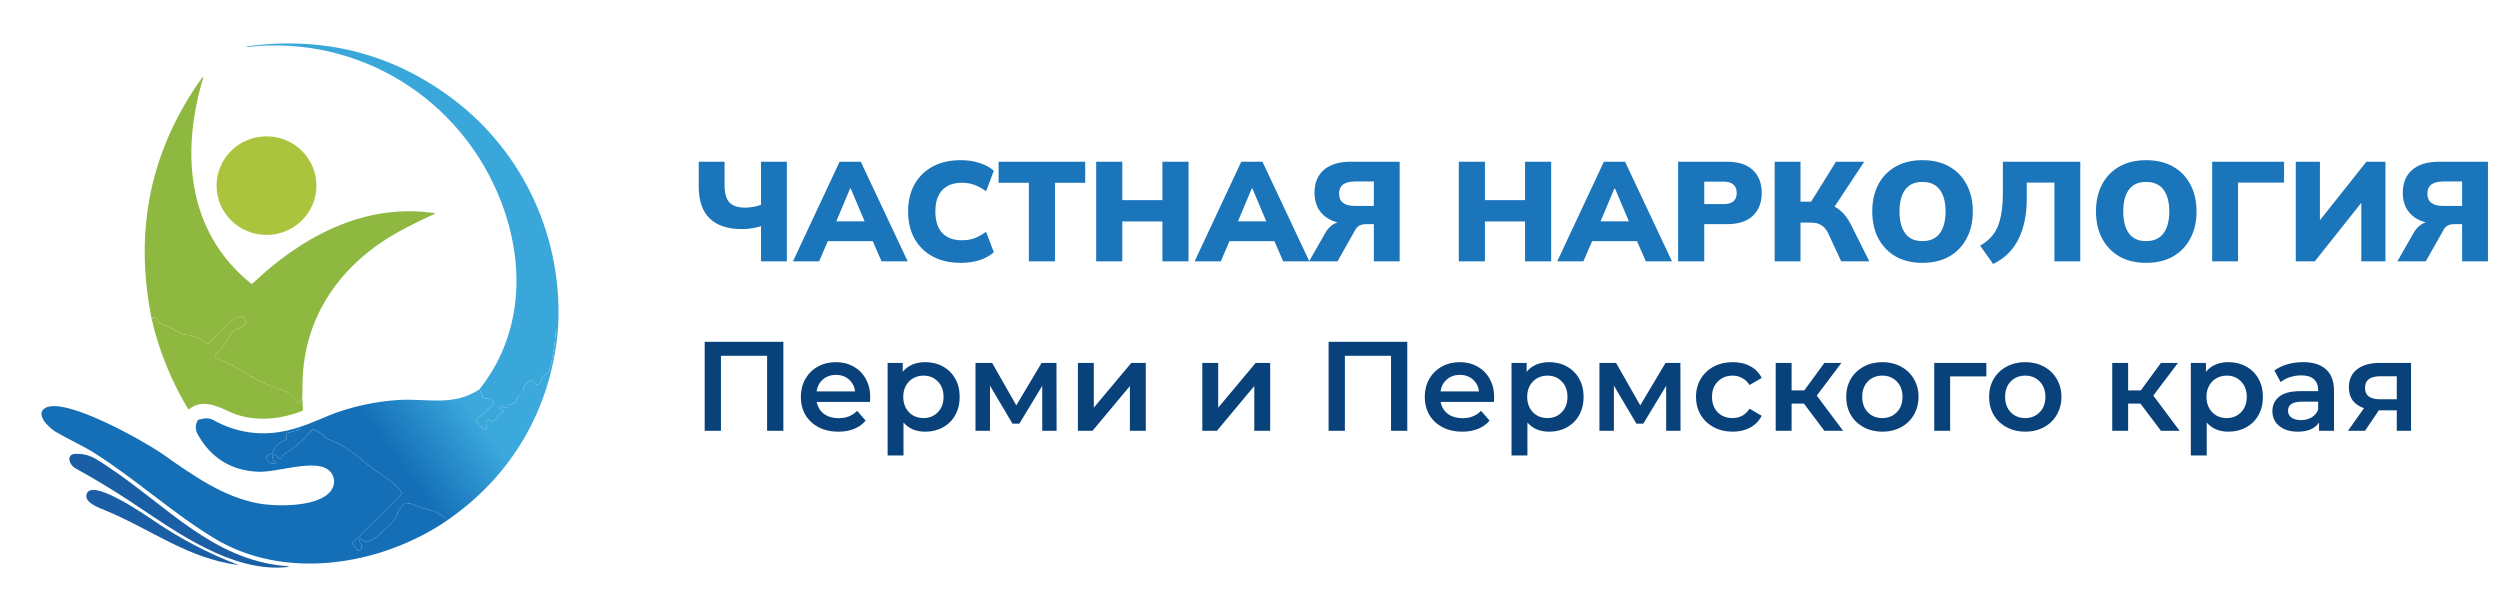 <?xml version="1.0" encoding="UTF-8"?> <svg xmlns="http://www.w3.org/2000/svg" width="354" height="84" viewBox="0 0 354 84" fill="none"><path d="M79.007 46.717C78.943 46.66 78.879 46.633 78.818 46.637C78.755 46.642 78.721 46.676 78.715 46.738C78.585 48.687 78.277 50.608 77.791 52.501C77.777 52.557 77.744 52.606 77.696 52.641L76.833 53.301C76.806 53.322 76.784 53.347 76.768 53.377C76.752 53.406 76.743 53.438 76.741 53.47C76.702 53.896 76.503 54.225 76.143 54.458C76.104 54.483 76.058 54.494 76.012 54.49C75.966 54.486 75.923 54.466 75.89 54.434L75.371 53.93C75.289 53.85 75.196 53.834 75.092 53.881C74.373 54.206 74.03 54.804 74.063 55.673C74.072 55.907 73.949 55.992 73.694 55.928C73.652 55.918 73.608 55.919 73.567 55.931C73.526 55.944 73.489 55.967 73.46 55.998C73.237 56.244 73.119 56.534 73.105 56.869C73.102 56.912 73.087 56.954 73.06 56.989C73.034 57.025 72.997 57.051 72.954 57.066C72.732 57.142 72.453 57.225 72.12 57.313C71.967 57.355 71.867 57.466 71.82 57.648C71.797 57.733 71.742 57.771 71.654 57.763C71.44 57.747 71.252 57.672 71.091 57.536C71.042 57.496 70.978 57.469 70.91 57.461C70.842 57.453 70.775 57.465 70.72 57.493C70.666 57.522 70.629 57.565 70.615 57.616C70.601 57.667 70.612 57.722 70.645 57.77C70.77 57.959 70.943 58.077 71.164 58.124C71.312 58.153 71.328 58.216 71.214 58.313L70.606 58.83C70.537 58.888 70.482 58.956 70.44 59.036C70.303 59.287 70.112 59.493 69.866 59.654C69.842 59.67 69.814 59.679 69.785 59.681C69.756 59.683 69.727 59.677 69.7 59.664L69.216 59.436C69.172 59.414 69.122 59.41 69.075 59.424C69.028 59.437 68.988 59.467 68.963 59.508C68.782 59.805 68.765 60.11 68.91 60.423C68.936 60.48 68.942 60.544 68.925 60.605C68.908 60.665 68.871 60.718 68.819 60.754C68.767 60.79 68.705 60.806 68.642 60.801C68.579 60.796 68.52 60.769 68.476 60.724L67.502 59.771C67.471 59.741 67.447 59.705 67.431 59.665C67.416 59.625 67.41 59.583 67.413 59.54C67.416 59.498 67.428 59.456 67.449 59.419C67.47 59.382 67.499 59.349 67.533 59.324C68.397 58.699 69.173 57.984 69.861 57.181C69.902 57.132 69.928 57.073 69.935 57.011C69.942 56.948 69.93 56.885 69.9 56.83C69.619 56.289 68.924 56.544 68.431 56.341C68.35 56.308 68.308 56.249 68.302 56.162C68.281 55.753 68.138 55.413 67.873 55.141C73.974 47.502 74.403 37.611 71.014 28.706C65.456 14.099 50.965 4.922 35.13 6.635C35.073 6.641 35.023 6.641 34.983 6.632C34.825 6.602 34.832 6.576 35.004 6.551C45.78 5.119 55.409 7.548 63.892 13.839C74.197 21.481 79.85 33.895 79.007 46.717Z" fill="#3AA7DB"></path><path d="M42.803 56.474C42.631 56.716 42.452 56.877 42.266 56.954C42.183 56.987 42.113 56.972 42.055 56.908C41.489 56.276 41.023 55.648 40.197 55.318C39.146 54.899 36.36 54.065 35.718 53.267C35.715 53.264 35.712 53.261 35.708 53.26C35.703 53.258 35.699 53.257 35.694 53.258C35.69 53.259 35.686 53.261 35.683 53.264C35.679 53.267 35.677 53.271 35.676 53.275C35.667 53.3 35.658 53.324 35.65 53.348C35.637 53.384 35.614 53.395 35.578 53.379C34.994 53.112 34.533 52.628 34.049 52.361C33.004 51.782 31.911 51.245 30.768 50.75C30.347 50.566 30.319 50.336 30.684 50.059C31.903 49.129 32.114 47.72 33.296 46.658C33.359 46.6 33.434 46.567 33.52 46.556C35.707 46.27 34.807 43.82 33.124 45.192C31.857 46.225 30.704 47.342 29.665 48.544C29.603 48.616 29.514 48.661 29.418 48.669C29.323 48.676 29.228 48.647 29.154 48.586C28.24 47.827 27.178 47.415 25.968 47.349C25.886 47.344 25.81 47.318 25.742 47.273C24.747 46.616 23.593 46.299 22.58 45.66C22.496 45.608 22.433 45.529 22.401 45.437C22.288 45.114 22.058 44.959 21.708 44.971C21.674 44.972 21.641 44.986 21.616 45.01C21.59 45.034 21.575 45.067 21.571 45.101C21.563 45.191 21.535 45.23 21.487 45.218C18.935 32.653 21.285 21.284 28.538 11.111C28.768 10.789 28.828 10.817 28.717 11.194C25.629 21.631 26.461 32.778 35.499 40.115C35.542 40.15 35.597 40.169 35.652 40.167C35.708 40.165 35.76 40.143 35.8 40.105C42.735 33.537 51.584 28.706 61.52 30.18C61.641 30.199 61.647 30.233 61.536 30.284C59.521 31.217 57.855 32.046 56.539 32.77C48.319 37.294 42.995 44.727 42.837 54.224C42.823 55.019 42.812 55.769 42.803 56.474Z" fill="#8FB841"></path><path d="M37.737 33.264C41.643 33.264 44.809 30.139 44.809 26.285C44.809 22.431 41.643 19.306 37.737 19.306C33.832 19.306 30.666 22.431 30.666 26.285C30.666 30.139 33.832 33.264 37.737 33.264Z" fill="#AAC53D"></path><path d="M42.803 56.474L42.897 58.012C42.903 58.097 42.865 58.156 42.784 58.189C39.467 59.498 35.544 59.797 32.3 58.212C30.555 57.36 28.453 56.565 26.8 57.926C26.733 57.982 26.677 57.972 26.631 57.898C24.255 53.953 22.54 49.727 21.487 45.218C21.534 45.23 21.562 45.191 21.571 45.101C21.574 45.067 21.59 45.034 21.615 45.01C21.64 44.986 21.673 44.973 21.708 44.971C22.057 44.959 22.288 45.114 22.4 45.437C22.433 45.529 22.496 45.608 22.579 45.66C23.593 46.299 24.746 46.616 25.742 47.273C25.81 47.319 25.886 47.344 25.968 47.349C27.177 47.415 28.239 47.827 29.154 48.586C29.227 48.647 29.322 48.676 29.418 48.669C29.514 48.661 29.602 48.616 29.665 48.544C30.704 47.342 31.857 46.225 33.124 45.192C34.807 43.82 35.707 46.27 33.519 46.556C33.433 46.567 33.358 46.6 33.295 46.658C32.113 47.72 31.902 49.129 30.683 50.059C30.318 50.336 30.346 50.566 30.768 50.75C31.91 51.245 33.004 51.782 34.048 52.361C34.533 52.628 34.993 53.112 35.578 53.379C35.613 53.395 35.637 53.385 35.649 53.348C35.658 53.324 35.667 53.3 35.675 53.275C35.677 53.271 35.679 53.267 35.682 53.264C35.685 53.261 35.69 53.259 35.694 53.258C35.698 53.257 35.703 53.258 35.707 53.26C35.711 53.261 35.715 53.264 35.718 53.267C36.36 54.065 39.146 54.899 40.196 55.318C41.023 55.648 41.489 56.276 42.055 56.908C42.113 56.972 42.183 56.987 42.266 56.954C42.452 56.877 42.631 56.716 42.803 56.474Z" fill="#8FB841"></path><path d="M79.007 46.717C78.002 57.9 72.53 67.397 63.16 73.799L63.17 73.526C63.174 73.46 63.147 73.41 63.089 73.375C62.396 72.973 61.899 72.463 61.088 72.287C60.182 72.086 59.307 71.796 58.463 71.419C58.086 71.252 57.855 71.338 57.452 71.211C57.41 71.197 57.364 71.197 57.322 71.211C57.28 71.224 57.243 71.251 57.218 71.286L56.338 72.479C56.294 72.54 56.268 72.613 56.264 72.689C56.233 73.596 54.445 74.96 53.782 75.615C53.192 76.2 51.904 77.192 51.149 76.343C51.063 76.246 50.992 76.255 50.935 76.371L50.856 76.532C50.843 76.561 50.838 76.593 50.844 76.625C50.85 76.656 50.865 76.684 50.888 76.706C51.211 77.025 51.275 77.392 51.08 77.808C51.061 77.848 51.032 77.883 50.996 77.909C50.959 77.936 50.917 77.952 50.872 77.958C50.827 77.963 50.782 77.957 50.74 77.941C50.698 77.924 50.661 77.897 50.633 77.862L49.964 77.052C49.937 77.018 49.922 76.976 49.924 76.933C49.926 76.89 49.944 76.849 49.974 76.818L56.823 70.011C56.873 69.961 56.902 69.894 56.904 69.824C56.906 69.754 56.881 69.687 56.833 69.636C56.378 69.151 55.985 68.592 55.417 68.2C53.293 66.727 51.682 65.523 50.585 64.588C49.242 63.443 47.838 62.639 46.373 62.174C46.288 62.147 46.217 62.1 46.159 62.034C45.685 61.468 45.092 61.064 44.38 60.823C44.288 60.794 44.214 60.815 44.156 60.888C43.041 62.286 41.71 63.434 40.162 64.331C40.081 64.378 40.027 64.445 39.998 64.534L39.922 64.775C39.904 64.833 39.868 64.883 39.82 64.921C39.772 64.958 39.714 64.98 39.653 64.984C39.592 64.988 39.531 64.973 39.479 64.943C39.426 64.912 39.384 64.866 39.359 64.811C39.239 64.56 39.036 64.412 38.748 64.367C38.723 64.364 38.698 64.365 38.674 64.372C38.65 64.379 38.628 64.39 38.609 64.406C38.59 64.422 38.574 64.442 38.564 64.465C38.553 64.487 38.548 64.511 38.548 64.536C38.548 64.898 38.686 65.209 38.964 65.469C38.98 65.485 38.992 65.505 38.996 65.528C39.001 65.55 38.999 65.573 38.991 65.594C38.983 65.616 38.968 65.634 38.949 65.647C38.93 65.661 38.908 65.668 38.885 65.669C38.193 65.684 37.806 65.379 37.724 64.752C37.716 64.697 37.726 64.641 37.753 64.591C37.78 64.542 37.822 64.501 37.874 64.476L38.461 64.191C38.561 64.142 38.627 64.066 38.658 63.962C38.985 62.91 39.735 62.668 40.559 62.185C40.619 62.15 40.641 62.099 40.625 62.031L40.52 61.605C40.505 61.546 40.514 61.484 40.545 61.431C40.576 61.378 40.626 61.339 40.686 61.322L42.315 60.862C42.348 60.853 42.377 60.836 42.399 60.811C42.422 60.787 42.437 60.757 42.443 60.724C42.449 60.692 42.445 60.658 42.433 60.627C42.421 60.597 42.4 60.57 42.373 60.55C42.358 60.538 42.337 60.523 42.31 60.504C44.237 59.906 46.378 58.849 47.905 58.331C50.606 57.415 53.382 56.854 56.233 56.648C60.343 56.349 64.124 57.633 67.873 55.141C68.138 55.413 68.281 55.753 68.302 56.162C68.307 56.249 68.35 56.308 68.431 56.341C68.923 56.544 69.618 56.289 69.9 56.83C69.93 56.885 69.942 56.948 69.935 57.011C69.928 57.073 69.902 57.132 69.861 57.181C69.173 57.984 68.397 58.699 67.533 59.324C67.498 59.349 67.469 59.382 67.449 59.419C67.428 59.456 67.415 59.498 67.412 59.54C67.409 59.583 67.416 59.626 67.431 59.665C67.447 59.705 67.471 59.741 67.502 59.771L68.476 60.724C68.52 60.769 68.579 60.796 68.642 60.801C68.704 60.807 68.767 60.79 68.819 60.754C68.87 60.718 68.908 60.665 68.925 60.605C68.941 60.544 68.936 60.48 68.91 60.423C68.764 60.11 68.782 59.805 68.963 59.508C68.988 59.467 69.028 59.437 69.075 59.424C69.122 59.41 69.172 59.414 69.216 59.436L69.7 59.664C69.727 59.677 69.756 59.683 69.785 59.681C69.814 59.679 69.842 59.67 69.866 59.654C70.112 59.493 70.303 59.287 70.44 59.036C70.482 58.956 70.537 58.888 70.606 58.83L71.214 58.313C71.328 58.216 71.311 58.153 71.164 58.124C70.943 58.077 70.77 57.959 70.645 57.77C70.612 57.722 70.601 57.667 70.615 57.616C70.629 57.565 70.666 57.522 70.72 57.493C70.774 57.465 70.842 57.453 70.91 57.461C70.978 57.469 71.042 57.496 71.09 57.536C71.252 57.672 71.439 57.747 71.654 57.763C71.741 57.771 71.797 57.733 71.82 57.648C71.867 57.466 71.967 57.355 72.12 57.313C72.453 57.225 72.731 57.142 72.954 57.066C72.996 57.051 73.033 57.025 73.06 56.99C73.087 56.954 73.102 56.912 73.104 56.869C73.118 56.534 73.237 56.244 73.46 55.998C73.489 55.967 73.525 55.944 73.567 55.931C73.608 55.919 73.652 55.918 73.694 55.928C73.949 55.992 74.072 55.907 74.063 55.673C74.029 54.804 74.373 54.206 75.092 53.881C75.196 53.834 75.289 53.85 75.371 53.93L75.89 54.434C75.923 54.466 75.966 54.486 76.012 54.49C76.058 54.494 76.104 54.483 76.143 54.458C76.503 54.225 76.702 53.896 76.74 53.47C76.743 53.438 76.752 53.406 76.768 53.377C76.784 53.347 76.806 53.322 76.832 53.301L77.696 52.641C77.744 52.606 77.777 52.557 77.791 52.501C78.277 50.608 78.585 48.687 78.715 46.738C78.72 46.676 78.755 46.642 78.818 46.637C78.879 46.633 78.942 46.66 79.007 46.717Z" fill="url(#paint0_linear_61_1076)"></path><path d="M42.31 60.504C42.337 60.523 42.358 60.538 42.373 60.55C42.4 60.57 42.421 60.597 42.433 60.627C42.446 60.658 42.449 60.692 42.443 60.724C42.437 60.757 42.422 60.787 42.399 60.811C42.377 60.836 42.348 60.853 42.316 60.862L40.686 61.322C40.627 61.339 40.576 61.378 40.545 61.431C40.514 61.484 40.505 61.546 40.52 61.605L40.625 62.031C40.641 62.099 40.619 62.15 40.559 62.185C39.735 62.668 38.985 62.91 38.658 63.962C38.627 64.066 38.561 64.142 38.461 64.191L37.874 64.476C37.822 64.501 37.78 64.542 37.753 64.591C37.727 64.641 37.716 64.697 37.724 64.752C37.806 65.379 38.193 65.684 38.885 65.669C38.908 65.668 38.93 65.661 38.949 65.647C38.968 65.634 38.983 65.616 38.991 65.595C38.999 65.573 39.001 65.55 38.997 65.528C38.992 65.505 38.98 65.485 38.964 65.469C38.687 65.209 38.548 64.898 38.548 64.536C38.548 64.511 38.553 64.487 38.564 64.465C38.575 64.442 38.59 64.422 38.609 64.406C38.628 64.39 38.65 64.379 38.674 64.372C38.698 64.365 38.723 64.364 38.748 64.367C39.036 64.412 39.239 64.56 39.359 64.811C39.385 64.866 39.426 64.912 39.479 64.943C39.532 64.973 39.592 64.988 39.653 64.984C39.714 64.98 39.772 64.958 39.821 64.921C39.868 64.883 39.904 64.833 39.922 64.775L39.999 64.534C40.027 64.445 40.081 64.378 40.162 64.331C41.71 63.434 43.041 62.286 44.156 60.888C44.214 60.816 44.288 60.794 44.38 60.823C45.092 61.064 45.686 61.468 46.16 62.034C46.218 62.1 46.289 62.147 46.373 62.174C47.839 62.639 49.243 63.443 50.586 64.588C51.682 65.523 53.293 66.727 55.417 68.2C55.986 68.592 56.378 69.151 56.833 69.636C56.881 69.687 56.906 69.754 56.904 69.824C56.902 69.894 56.873 69.961 56.823 70.011L49.975 76.818C49.944 76.849 49.926 76.89 49.925 76.933C49.923 76.976 49.937 77.018 49.964 77.052L50.633 77.862C50.661 77.897 50.698 77.924 50.74 77.941C50.782 77.957 50.827 77.963 50.872 77.958C50.917 77.952 50.959 77.936 50.996 77.909C51.032 77.883 51.061 77.848 51.08 77.808C51.275 77.392 51.211 77.025 50.888 76.706C50.865 76.684 50.85 76.656 50.844 76.625C50.839 76.594 50.843 76.561 50.857 76.532L50.936 76.371C50.992 76.255 51.063 76.246 51.149 76.343C51.904 77.192 53.192 76.2 53.782 75.615C54.445 74.96 56.233 73.596 56.265 72.689C56.268 72.613 56.294 72.54 56.338 72.479L57.218 71.286C57.243 71.251 57.28 71.224 57.322 71.211C57.364 71.197 57.41 71.197 57.452 71.211C57.855 71.338 58.087 71.253 58.463 71.419C59.307 71.796 60.182 72.086 61.088 72.287C61.899 72.463 62.397 72.973 63.089 73.375C63.147 73.41 63.174 73.46 63.171 73.526L63.16 73.799C53.813 80.097 40.286 82.308 30.238 76.161C24.336 72.552 19.252 67.885 13.422 64.18C11.79 63.141 9.707 62.211 7.88 61.143C6.922 60.584 4.868 58.612 6.443 57.749C9.312 56.172 20.576 62.58 22.993 64.276C27.479 67.428 31.579 70.325 36.505 71.268C39.019 71.751 45.781 71.933 47.118 69.057C47.537 68.153 47.26 67.119 46.481 66.524C44.448 64.967 39.233 66.927 36.518 66.799C32.721 66.621 29.885 64.863 28.009 61.525C27.642 60.873 27.632 60.218 27.98 59.558C27.998 59.523 28.023 59.493 28.053 59.468C28.084 59.444 28.119 59.426 28.156 59.415C29.016 59.179 29.675 59.189 30.133 59.444C33.961 61.572 38.02 61.926 42.31 60.504Z" fill="#146FB7"></path><path d="M10.653 66.295C9.784 65.817 9.292 64.307 10.724 64.263C12.646 64.209 13.604 64.965 15.46 66.204C23.736 71.731 30.212 79.286 40.423 80.149C41.114 80.206 41.114 80.264 40.423 80.323C32.748 80.983 25.023 75.373 18.996 71.362C16.288 69.558 13.507 67.87 10.653 66.295Z" fill="#1A5FA5"></path><path d="M14.876 72.258C14.099 71.938 12.066 71.229 12.232 70.127C12.643 67.423 20.434 72.824 22.006 73.887C25.637 76.347 29.536 78.376 33.701 79.975C33.703 79.976 33.705 79.978 33.706 79.981C33.706 79.983 33.707 79.986 33.706 79.988C33.706 79.991 33.704 79.993 33.702 79.995C33.7 79.996 33.698 79.998 33.696 79.998C26.508 79.052 21.345 74.913 14.876 72.258Z" fill="#1A5FA5"></path><path d="M107.76 37V32.02C107.44 32.14 107.027 32.24 106.52 32.32C106.027 32.4 105.527 32.44 105.02 32.44C103.073 32.44 101.573 31.947 100.52 30.96C99.467 29.96 98.94 28.433 98.94 26.38V22.9H102.6V26.26C102.6 27.38 102.833 28.187 103.3 28.68C103.78 29.16 104.507 29.4 105.48 29.4C105.84 29.4 106.22 29.367 106.62 29.3C107.033 29.233 107.413 29.133 107.76 29V22.9H111.42V37H107.76ZM112.287 37L118.887 22.9H121.887L128.527 37H124.827L123.127 33.12L124.547 34.14H116.267L117.667 33.12L115.987 37H112.287ZM120.367 26.7L118.027 32.28L117.467 31.34H123.327L122.827 32.28L120.467 26.7H120.367ZM136.048 37.22C134.515 37.22 133.188 36.92 132.068 36.32C130.961 35.72 130.101 34.873 129.488 33.78C128.888 32.687 128.588 31.407 128.588 29.94C128.588 28.473 128.888 27.2 129.488 26.12C130.101 25.027 130.961 24.18 132.068 23.58C133.188 22.98 134.515 22.68 136.048 22.68C137.021 22.68 137.908 22.813 138.708 23.08C139.508 23.333 140.181 23.7 140.728 24.18L139.628 27.08C139.015 26.64 138.448 26.333 137.928 26.16C137.421 25.973 136.841 25.88 136.188 25.88C134.988 25.88 134.061 26.233 133.408 26.94C132.768 27.633 132.448 28.633 132.448 29.94C132.448 31.26 132.768 32.273 133.408 32.98C134.061 33.673 134.988 34.02 136.188 34.02C136.841 34.02 137.421 33.933 137.928 33.76C138.448 33.573 139.015 33.26 139.628 32.82L140.728 35.72C140.181 36.2 139.508 36.573 138.708 36.84C137.908 37.093 137.021 37.22 136.048 37.22ZM145.684 37V25.88H141.404V22.9H153.664V25.88H149.384V37H145.684ZM155.218 37V22.9H158.918V28.34H164.598V22.9H168.298V37H164.598V31.36H158.918V37H155.218ZM169.162 37L175.762 22.9H178.762L185.402 37H181.702L180.002 33.12L181.422 34.14H173.142L174.542 33.12L172.862 37H169.162ZM177.242 26.7L174.902 32.28L174.342 31.34H180.202L179.702 32.28L177.342 26.7H177.242ZM185.373 37L187.653 33C187.973 32.44 188.353 32.027 188.793 31.76C189.246 31.48 189.759 31.34 190.333 31.34H191.213L191.293 31.7C189.639 31.7 188.366 31.307 187.473 30.52C186.579 29.733 186.133 28.66 186.133 27.3C186.133 25.913 186.573 24.833 187.453 24.06C188.346 23.287 189.613 22.9 191.253 22.9H198.193V37H194.533V31.74H193.453C193.093 31.74 192.786 31.8 192.533 31.92C192.279 32.04 192.073 32.247 191.913 32.54L189.393 37H185.373ZM191.873 29.16H194.533V25.7H191.873C190.366 25.7 189.613 26.273 189.613 27.42C189.613 28.58 190.366 29.16 191.873 29.16ZM206.566 37V22.9H210.266V28.34H215.946V22.9H219.646V37H215.946V31.36H210.266V37H206.566ZM220.509 37L227.109 22.9H230.109L236.749 37H233.049L231.349 33.12L232.769 34.14H224.489L225.889 33.12L224.209 37H220.509ZM228.589 26.7L226.249 32.28L225.689 31.34H231.549L231.049 32.28L228.689 26.7H228.589ZM237.62 37V22.9H244.54C246.167 22.9 247.394 23.3 248.22 24.1C249.047 24.887 249.46 25.96 249.46 27.32C249.46 28.667 249.047 29.74 248.22 30.54C247.394 31.34 246.167 31.74 244.54 31.74H241.32V37H237.62ZM241.32 28.9H244.06C244.687 28.9 245.154 28.767 245.46 28.5C245.767 28.22 245.92 27.827 245.92 27.32C245.92 26.813 245.767 26.42 245.46 26.14C245.154 25.86 244.687 25.72 244.06 25.72H241.32V28.9ZM251.292 37V22.9H254.952V28.56H256.792L256.232 28.92L259.972 22.9H263.972L259.512 29.66L258.052 28.7C259.039 28.873 259.846 29.213 260.472 29.72C261.112 30.213 261.659 30.92 262.112 31.84L264.692 37H260.712L258.872 33.04C258.606 32.493 258.279 32.107 257.892 31.88C257.519 31.64 257.019 31.52 256.392 31.52H254.952V37H251.292ZM265.111 29.94C265.111 28.473 265.398 27.2 265.971 26.12C266.545 25.027 267.365 24.18 268.431 23.58C269.498 22.98 270.758 22.68 272.211 22.68C273.678 22.68 274.945 22.98 276.011 23.58C277.078 24.18 277.898 25.027 278.471 26.12C279.058 27.2 279.351 28.473 279.351 29.94C279.351 31.393 279.058 32.667 278.471 33.76C277.898 34.853 277.078 35.707 276.011 36.32C274.945 36.92 273.678 37.22 272.211 37.22C270.758 37.22 269.498 36.92 268.431 36.32C267.378 35.707 266.558 34.853 265.971 33.76C265.398 32.667 265.111 31.393 265.111 29.94ZM268.971 29.94C268.971 31.26 269.238 32.293 269.771 33.04C270.305 33.773 271.118 34.14 272.211 34.14C273.305 34.14 274.125 33.773 274.671 33.04C275.218 32.293 275.491 31.26 275.491 29.94C275.491 28.62 275.218 27.593 274.671 26.86C274.125 26.127 273.305 25.76 272.211 25.76C271.118 25.76 270.305 26.127 269.771 26.86C269.238 27.58 268.971 28.607 268.971 29.94ZM282.228 37.38L280.388 34.78C280.961 34.46 281.448 34.087 281.848 33.66C282.261 33.233 282.594 32.733 282.848 32.16C283.101 31.573 283.288 30.88 283.408 30.08C283.541 29.28 283.608 28.347 283.608 27.28V22.9H294.568V37H290.908V25.86H286.988V28.18C286.988 29.393 286.874 30.487 286.648 31.46C286.434 32.433 286.121 33.3 285.708 34.06C285.308 34.82 284.814 35.473 284.228 36.02C283.641 36.567 282.974 37.02 282.228 37.38ZM296.791 29.94C296.791 28.473 297.078 27.2 297.651 26.12C298.224 25.027 299.044 24.18 300.111 23.58C301.178 22.98 302.438 22.68 303.891 22.68C305.358 22.68 306.624 22.98 307.691 23.58C308.758 24.18 309.578 25.027 310.151 26.12C310.738 27.2 311.031 28.473 311.031 29.94C311.031 31.393 310.738 32.667 310.151 33.76C309.578 34.853 308.758 35.707 307.691 36.32C306.624 36.92 305.358 37.22 303.891 37.22C302.438 37.22 301.178 36.92 300.111 36.32C299.058 35.707 298.238 34.853 297.651 33.76C297.078 32.667 296.791 31.393 296.791 29.94ZM300.651 29.94C300.651 31.26 300.918 32.293 301.451 33.04C301.984 33.773 302.798 34.14 303.891 34.14C304.984 34.14 305.804 33.773 306.351 33.04C306.898 32.293 307.171 31.26 307.171 29.94C307.171 28.62 306.898 27.593 306.351 26.86C305.804 26.127 304.984 25.76 303.891 25.76C302.798 25.76 301.984 26.127 301.451 26.86C300.918 27.58 300.651 28.607 300.651 29.94ZM313.245 37V22.9H323.425V25.86H316.905V37H313.245ZM325.081 37V22.9H328.501V31.84H327.981L335.081 22.9H337.781V37H334.361V28.06H334.881L327.781 37H325.081ZM339.474 37L341.754 33C342.074 32.44 342.454 32.027 342.894 31.76C343.348 31.48 343.861 31.34 344.434 31.34H345.314L345.394 31.7C343.741 31.7 342.468 31.307 341.574 30.52C340.681 29.733 340.234 28.66 340.234 27.3C340.234 25.913 340.674 24.833 341.554 24.06C342.448 23.287 343.714 22.9 345.354 22.9H352.294V37H348.634V31.74H347.554C347.194 31.74 346.888 31.8 346.634 31.92C346.381 32.04 346.174 32.247 346.014 32.54L343.494 37H339.474ZM345.974 29.16H348.634V25.7H345.974C344.468 25.7 343.714 26.273 343.714 27.42C343.714 28.58 344.468 29.16 345.974 29.16Z" fill="#1A75BB"></path><path d="M110.924 48.4V61H108.62V50.38H102.086V61H99.782V48.4H110.924ZM123.225 56.248C123.225 56.404 123.213 56.626 123.189 56.914H115.647C115.779 57.622 116.121 58.186 116.673 58.606C117.237 59.014 117.933 59.218 118.761 59.218C119.817 59.218 120.687 58.87 121.371 58.174L122.577 59.56C122.145 60.076 121.599 60.466 120.939 60.73C120.279 60.994 119.535 61.126 118.707 61.126C117.651 61.126 116.721 60.916 115.917 60.496C115.113 60.076 114.489 59.494 114.045 58.75C113.613 57.994 113.397 57.142 113.397 56.194C113.397 55.258 113.607 54.418 114.027 53.674C114.459 52.918 115.053 52.33 115.809 51.91C116.565 51.49 117.417 51.28 118.365 51.28C119.301 51.28 120.135 51.49 120.867 51.91C121.611 52.318 122.187 52.9 122.595 53.656C123.015 54.4 123.225 55.264 123.225 56.248ZM118.365 53.08C117.645 53.08 117.033 53.296 116.529 53.728C116.037 54.148 115.737 54.712 115.629 55.42H121.083C120.987 54.724 120.693 54.16 120.201 53.728C119.709 53.296 119.097 53.08 118.365 53.08ZM131.014 51.28C131.95 51.28 132.784 51.484 133.516 51.892C134.26 52.3 134.842 52.876 135.262 53.62C135.682 54.364 135.892 55.222 135.892 56.194C135.892 57.166 135.682 58.03 135.262 58.786C134.842 59.53 134.26 60.106 133.516 60.514C132.784 60.922 131.95 61.126 131.014 61.126C129.718 61.126 128.692 60.694 127.936 59.83V64.492H125.686V51.388H127.828V52.648C128.2 52.192 128.656 51.85 129.196 51.622C129.748 51.394 130.354 51.28 131.014 51.28ZM130.762 59.2C131.59 59.2 132.268 58.924 132.796 58.372C133.336 57.82 133.606 57.094 133.606 56.194C133.606 55.294 133.336 54.568 132.796 54.016C132.268 53.464 131.59 53.188 130.762 53.188C130.222 53.188 129.736 53.314 129.304 53.566C128.872 53.806 128.53 54.154 128.278 54.61C128.026 55.066 127.9 55.594 127.9 56.194C127.9 56.794 128.026 57.322 128.278 57.778C128.53 58.234 128.872 58.588 129.304 58.84C129.736 59.08 130.222 59.2 130.762 59.2ZM147.581 61V54.628L144.341 59.992H143.369L140.183 54.61V61H138.131V51.388H140.489L143.909 57.4L147.491 51.388H149.597L149.615 61H147.581ZM152.633 51.388H154.883V57.724L160.193 51.388H162.245V61H159.995V54.664L154.703 61H152.633V51.388ZM170.246 51.388H172.496V57.724L177.806 51.388H179.858V61H177.608V54.664L172.316 61H170.246V51.388ZM199.272 48.4V61H196.968V50.38H190.434V61H188.13V48.4H199.272ZM211.573 56.248C211.573 56.404 211.561 56.626 211.537 56.914H203.995C204.127 57.622 204.469 58.186 205.021 58.606C205.585 59.014 206.281 59.218 207.109 59.218C208.165 59.218 209.035 58.87 209.719 58.174L210.925 59.56C210.493 60.076 209.947 60.466 209.287 60.73C208.627 60.994 207.883 61.126 207.055 61.126C205.999 61.126 205.069 60.916 204.265 60.496C203.461 60.076 202.837 59.494 202.393 58.75C201.961 57.994 201.745 57.142 201.745 56.194C201.745 55.258 201.955 54.418 202.375 53.674C202.807 52.918 203.401 52.33 204.157 51.91C204.913 51.49 205.765 51.28 206.713 51.28C207.649 51.28 208.483 51.49 209.215 51.91C209.959 52.318 210.535 52.9 210.943 53.656C211.363 54.4 211.573 55.264 211.573 56.248ZM206.713 53.08C205.993 53.08 205.381 53.296 204.877 53.728C204.385 54.148 204.085 54.712 203.977 55.42H209.431C209.335 54.724 209.041 54.16 208.549 53.728C208.057 53.296 207.445 53.08 206.713 53.08ZM219.361 51.28C220.297 51.28 221.131 51.484 221.863 51.892C222.607 52.3 223.189 52.876 223.609 53.62C224.029 54.364 224.239 55.222 224.239 56.194C224.239 57.166 224.029 58.03 223.609 58.786C223.189 59.53 222.607 60.106 221.863 60.514C221.131 60.922 220.297 61.126 219.361 61.126C218.065 61.126 217.039 60.694 216.283 59.83V64.492H214.033V51.388H216.175V52.648C216.547 52.192 217.003 51.85 217.543 51.622C218.095 51.394 218.701 51.28 219.361 51.28ZM219.109 59.2C219.937 59.2 220.615 58.924 221.143 58.372C221.683 57.82 221.953 57.094 221.953 56.194C221.953 55.294 221.683 54.568 221.143 54.016C220.615 53.464 219.937 53.188 219.109 53.188C218.569 53.188 218.083 53.314 217.651 53.566C217.219 53.806 216.877 54.154 216.625 54.61C216.373 55.066 216.247 55.594 216.247 56.194C216.247 56.794 216.373 57.322 216.625 57.778C216.877 58.234 217.219 58.588 217.651 58.84C218.083 59.08 218.569 59.2 219.109 59.2ZM235.929 61V54.628L232.689 59.992H231.717L228.531 54.61V61H226.479V51.388H228.837L232.257 57.4L235.839 51.388H237.945L237.963 61H235.929ZM245.355 61.126C244.359 61.126 243.465 60.916 242.673 60.496C241.881 60.076 241.263 59.494 240.819 58.75C240.375 57.994 240.153 57.142 240.153 56.194C240.153 55.246 240.375 54.4 240.819 53.656C241.263 52.912 241.875 52.33 242.655 51.91C243.447 51.49 244.347 51.28 245.355 51.28C246.303 51.28 247.131 51.472 247.839 51.856C248.559 52.24 249.099 52.792 249.459 53.512L247.731 54.52C247.455 54.076 247.107 53.746 246.687 53.53C246.279 53.302 245.829 53.188 245.337 53.188C244.497 53.188 243.801 53.464 243.249 54.016C242.697 54.556 242.421 55.282 242.421 56.194C242.421 57.106 242.691 57.838 243.231 58.39C243.783 58.93 244.485 59.2 245.337 59.2C245.829 59.2 246.279 59.092 246.687 58.876C247.107 58.648 247.455 58.312 247.731 57.868L249.459 58.876C249.087 59.596 248.541 60.154 247.821 60.55C247.113 60.934 246.291 61.126 245.355 61.126ZM255.436 57.148H253.69V61H251.44V51.388H253.69V55.276H255.49L258.334 51.388H260.746L257.254 56.014L260.98 61H258.334L255.436 57.148ZM266.534 61.126C265.562 61.126 264.686 60.916 263.906 60.496C263.126 60.076 262.514 59.494 262.07 58.75C261.638 57.994 261.422 57.142 261.422 56.194C261.422 55.246 261.638 54.4 262.07 53.656C262.514 52.912 263.126 52.33 263.906 51.91C264.686 51.49 265.562 51.28 266.534 51.28C267.518 51.28 268.4 51.49 269.18 51.91C269.96 52.33 270.566 52.912 270.998 53.656C271.442 54.4 271.664 55.246 271.664 56.194C271.664 57.142 271.442 57.994 270.998 58.75C270.566 59.494 269.96 60.076 269.18 60.496C268.4 60.916 267.518 61.126 266.534 61.126ZM266.534 59.2C267.362 59.2 268.046 58.924 268.586 58.372C269.126 57.82 269.396 57.094 269.396 56.194C269.396 55.294 269.126 54.568 268.586 54.016C268.046 53.464 267.362 53.188 266.534 53.188C265.706 53.188 265.022 53.464 264.482 54.016C263.954 54.568 263.69 55.294 263.69 56.194C263.69 57.094 263.954 57.82 264.482 58.372C265.022 58.924 265.706 59.2 266.534 59.2ZM281.267 53.296H276.137V61H273.887V51.388H281.267V53.296ZM286.767 61.126C285.795 61.126 284.919 60.916 284.139 60.496C283.359 60.076 282.747 59.494 282.303 58.75C281.871 57.994 281.655 57.142 281.655 56.194C281.655 55.246 281.871 54.4 282.303 53.656C282.747 52.912 283.359 52.33 284.139 51.91C284.919 51.49 285.795 51.28 286.767 51.28C287.751 51.28 288.633 51.49 289.413 51.91C290.193 52.33 290.799 52.912 291.231 53.656C291.675 54.4 291.897 55.246 291.897 56.194C291.897 57.142 291.675 57.994 291.231 58.75C290.799 59.494 290.193 60.076 289.413 60.496C288.633 60.916 287.751 61.126 286.767 61.126ZM286.767 59.2C287.595 59.2 288.279 58.924 288.819 58.372C289.359 57.82 289.629 57.094 289.629 56.194C289.629 55.294 289.359 54.568 288.819 54.016C288.279 53.464 287.595 53.188 286.767 53.188C285.939 53.188 285.255 53.464 284.715 54.016C284.187 54.568 283.923 55.294 283.923 56.194C283.923 57.094 284.187 57.82 284.715 58.372C285.255 58.924 285.939 59.2 286.767 59.2ZM303.09 57.148H301.344V61H299.094V51.388H301.344V55.276H303.144L305.988 51.388H308.4L304.908 56.014L308.634 61H305.988L303.09 57.148ZM315.549 51.28C316.485 51.28 317.319 51.484 318.051 51.892C318.795 52.3 319.377 52.876 319.797 53.62C320.217 54.364 320.427 55.222 320.427 56.194C320.427 57.166 320.217 58.03 319.797 58.786C319.377 59.53 318.795 60.106 318.051 60.514C317.319 60.922 316.485 61.126 315.549 61.126C314.253 61.126 313.227 60.694 312.471 59.83V64.492H310.221V51.388H312.363V52.648C312.735 52.192 313.191 51.85 313.731 51.622C314.283 51.394 314.889 51.28 315.549 51.28ZM315.297 59.2C316.125 59.2 316.803 58.924 317.331 58.372C317.871 57.82 318.141 57.094 318.141 56.194C318.141 55.294 317.871 54.568 317.331 54.016C316.803 53.464 316.125 53.188 315.297 53.188C314.757 53.188 314.271 53.314 313.839 53.566C313.407 53.806 313.065 54.154 312.813 54.61C312.561 55.066 312.435 55.594 312.435 56.194C312.435 56.794 312.561 57.322 312.813 57.778C313.065 58.234 313.407 58.588 313.839 58.84C314.271 59.08 314.757 59.2 315.297 59.2ZM326.125 51.28C327.541 51.28 328.621 51.622 329.365 52.306C330.121 52.978 330.499 53.998 330.499 55.366V61H328.375V59.83C328.099 60.25 327.703 60.574 327.187 60.802C326.683 61.018 326.071 61.126 325.351 61.126C324.631 61.126 324.001 61.006 323.461 60.766C322.921 60.514 322.501 60.172 322.201 59.74C321.913 59.296 321.769 58.798 321.769 58.246C321.769 57.382 322.087 56.692 322.723 56.176C323.371 55.648 324.385 55.384 325.765 55.384H328.249V55.24C328.249 54.568 328.045 54.052 327.637 53.692C327.241 53.332 326.647 53.152 325.855 53.152C325.315 53.152 324.781 53.236 324.253 53.404C323.737 53.572 323.299 53.806 322.939 54.106L322.057 52.468C322.561 52.084 323.167 51.79 323.875 51.586C324.583 51.382 325.333 51.28 326.125 51.28ZM325.819 59.488C326.383 59.488 326.881 59.362 327.313 59.11C327.757 58.846 328.069 58.474 328.249 57.994V56.878H325.927C324.631 56.878 323.983 57.304 323.983 58.156C323.983 58.564 324.145 58.888 324.469 59.128C324.793 59.368 325.243 59.488 325.819 59.488ZM341.401 51.388V61H339.385V58.102H336.847L334.885 61H332.473L334.741 57.796C334.045 57.556 333.511 57.19 333.139 56.698C332.779 56.194 332.599 55.576 332.599 54.844C332.599 53.74 332.989 52.888 333.769 52.288C334.549 51.688 335.623 51.388 336.991 51.388H341.401ZM337.063 53.278C335.611 53.278 334.885 53.824 334.885 54.916C334.885 55.996 335.587 56.536 336.991 56.536H339.385V53.278H337.063Z" fill="#09427A"></path><defs><linearGradient id="paint0_linear_61_1076" x1="68.563" y1="60.098" x2="58.128" y2="67.765" gradientUnits="userSpaceOnUse"><stop stop-color="#3CA9DD"></stop><stop offset="1" stop-color="#146FB7"></stop></linearGradient></defs></svg> 
